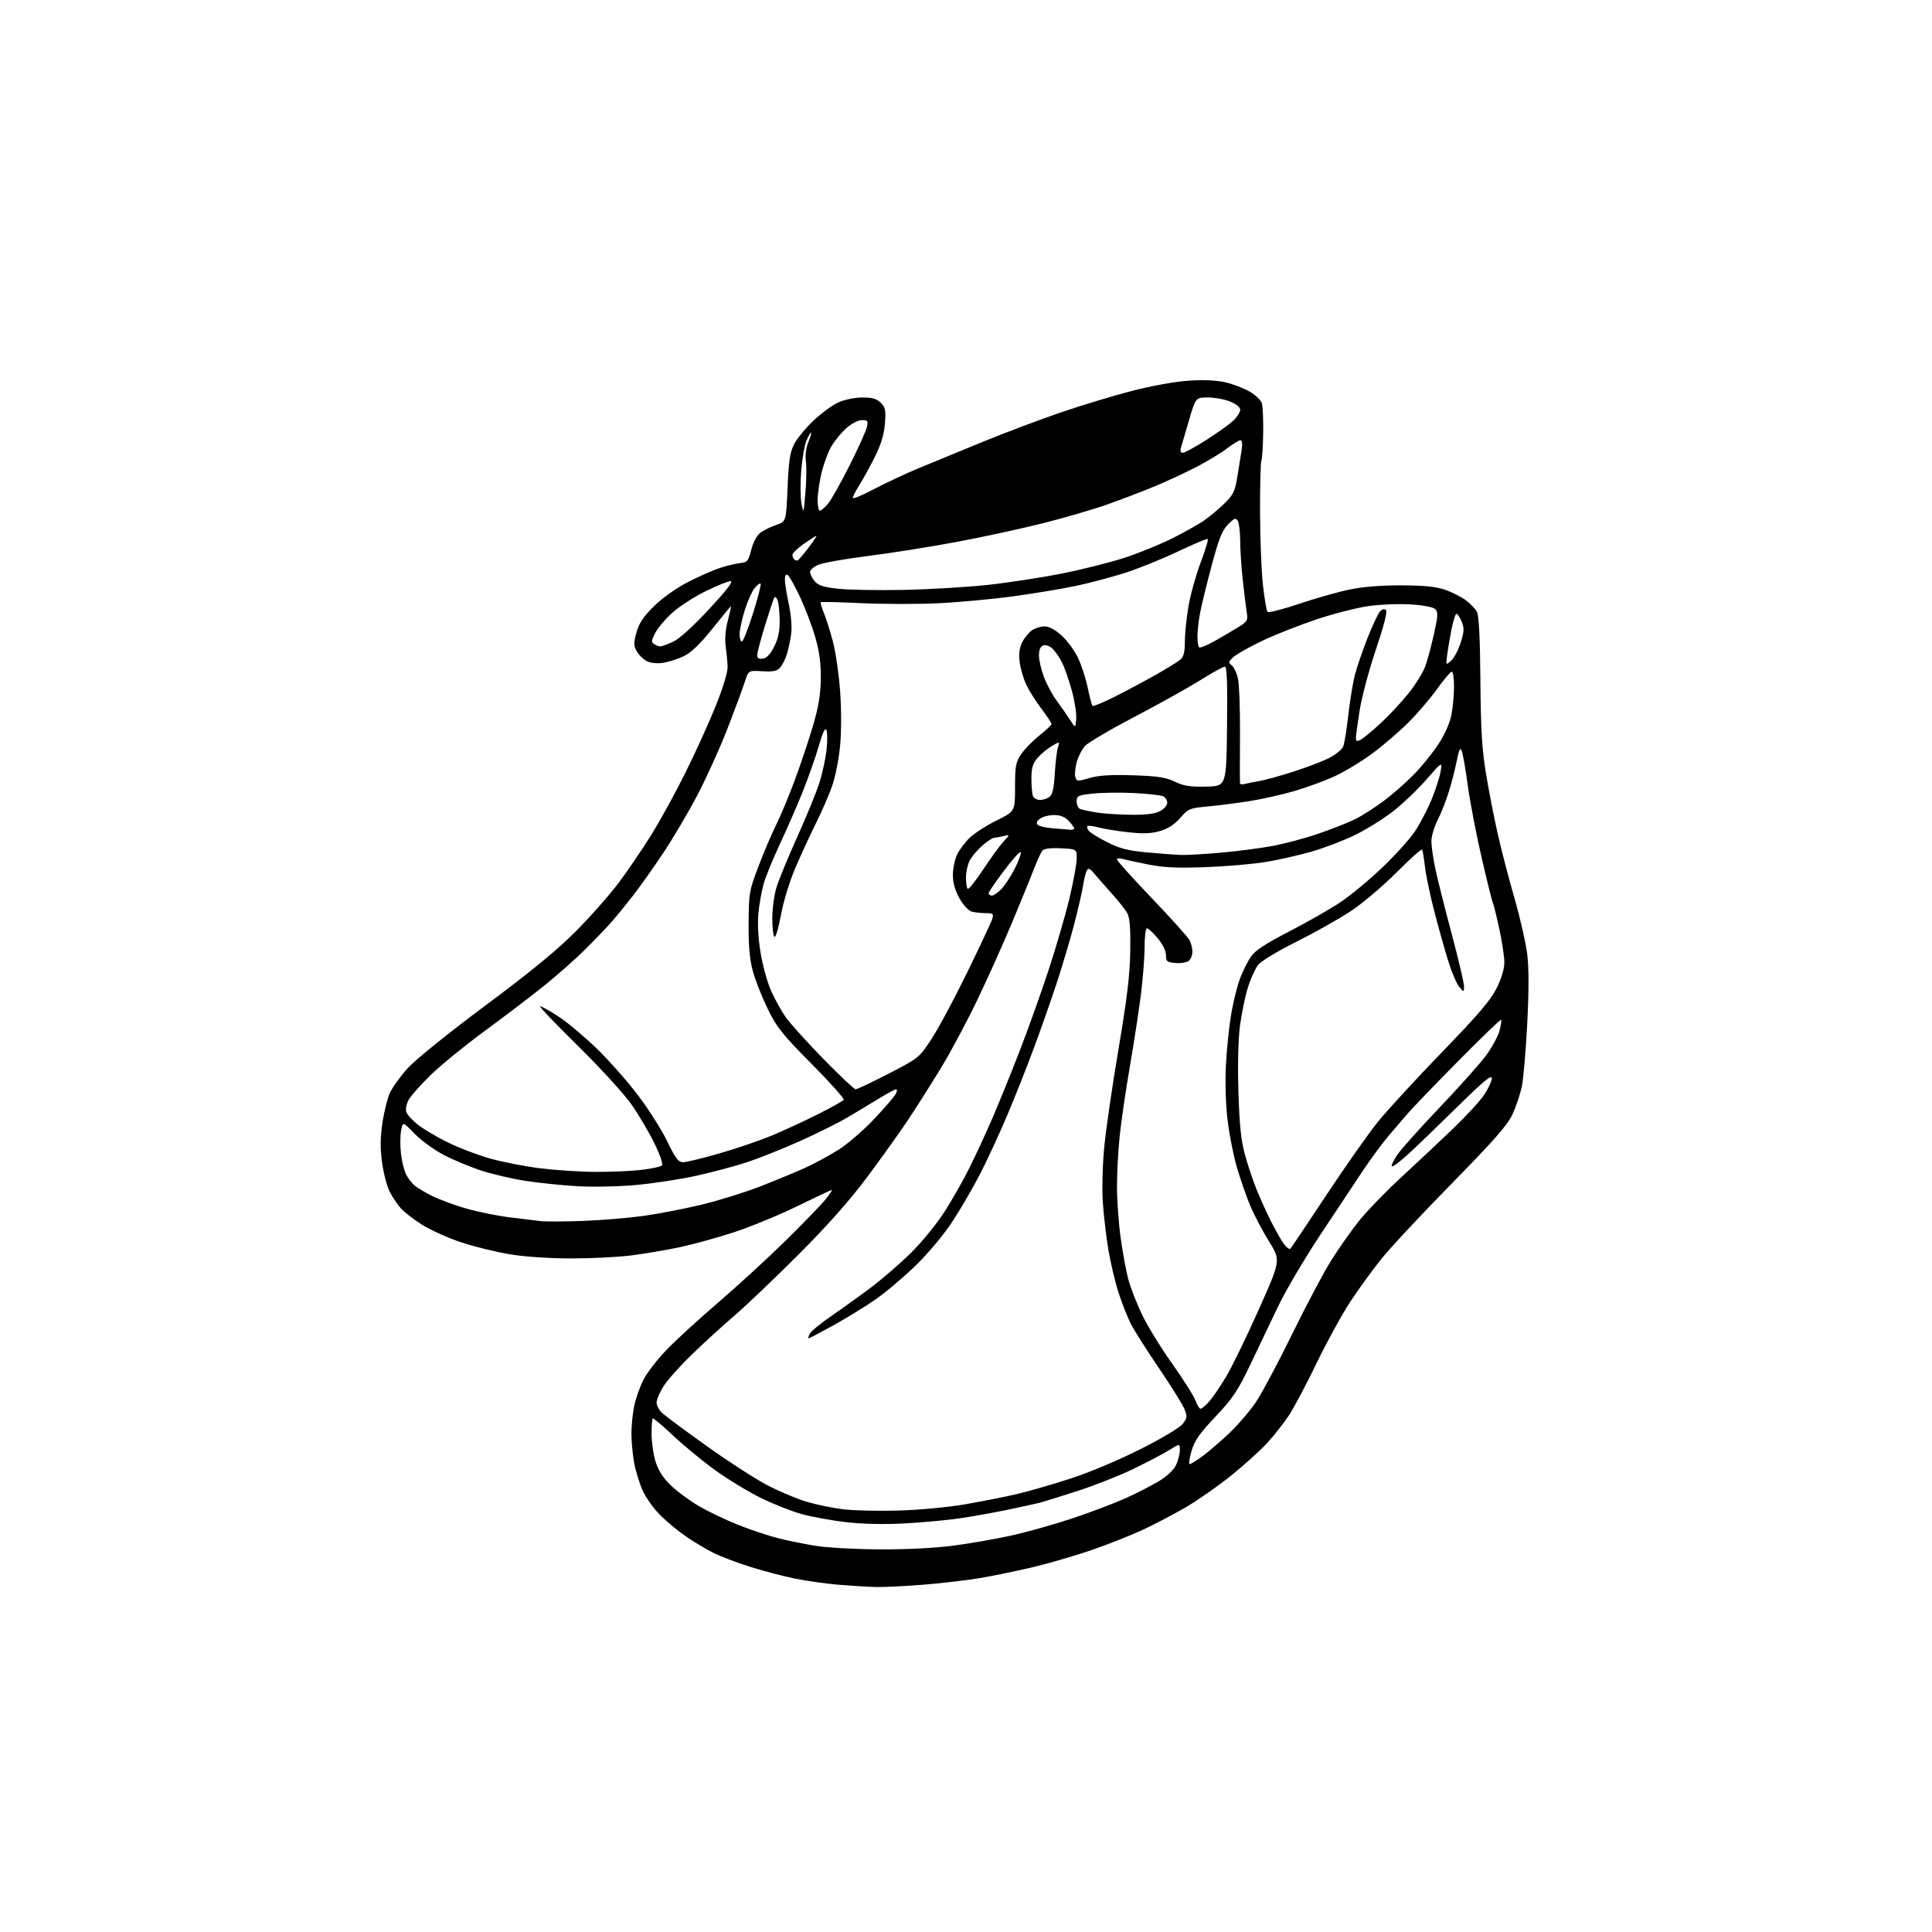 <?xml version="1.0" encoding="UTF-8" standalone="no"?>
<svg 
  version="1.1" 
  xmlns="http://www.w3.org/2000/svg" 
  xmlns:xlink="http://www.w3.org/1999/xlink" 
  xmlns:svg="http://www.w3.org/2000/svg"
  xmlns:rdf="http://www.w3.org/1999/02/22-rdf-syntax-ns#"
  xmlns:cc="http://creativecommons.org/ns#"
  xmlns:dc="http://purl.org/dc/elements/1.1/"
  viewBox="0 0 768 768"
  width="768"
  height="768"
>
<style>svg {background-color: white; }</style>"
<path stroke="none" fill="black" fill-rule="evenodd" d="M348.10,630.86C345.02,630.78 338.45,630.38 333.49,629.97C328.54,629.56 320.66,628.46 315.99,627.51C311.32,626.57 303.23,624.44 298.00,622.78C292.77,621.12 286.25,618.63 283.50,617.24C280.75,615.86 275.97,613.01 272.88,610.91C269.79,608.82 265.10,604.95 262.47,602.31C259.83,599.68 256.66,595.22 255.42,592.41C254.17,589.60 252.67,584.67 252.08,581.46C251.49,578.26 251.00,573.04 251.00,569.87C251.00,566.69 251.51,561.71 252.12,558.80C252.74,555.88 254.38,551.25 255.76,548.51C257.15,545.76 261.25,540.43 264.89,536.65C268.53,532.87 277.80,524.37 285.50,517.77C293.20,511.16 305.28,500.08 312.35,493.13C319.41,486.18 326.54,478.81 328.18,476.75C329.82,474.69 330.95,473.00 330.68,473.00C330.42,473.00 324.19,475.93 316.85,479.51C309.51,483.10 298.10,487.78 291.50,489.93C284.90,492.07 275.23,494.72 270.00,495.83C264.77,496.93 256.23,498.38 251.00,499.04C245.78,499.71 234.97,500.25 227.00,500.24C218.29,500.24 208.55,499.58 202.60,498.59C197.16,497.69 188.46,495.54 183.27,493.82C178.08,492.10 171.06,488.93 167.67,486.78C164.28,484.62 160.46,481.65 159.20,480.18C157.93,478.71 156.01,475.82 154.94,473.78C153.87,471.73 152.50,466.57 151.91,462.31C151.12,456.62 151.14,452.43 152.00,446.53C152.63,442.11 153.97,436.70 154.96,434.50C155.95,432.30 159.15,427.86 162.07,424.63C165.13,421.25 178.22,410.68 192.94,399.72C211.15,386.16 221.52,377.64 229.02,370.09C234.80,364.27 242.45,355.59 246.02,350.82C249.58,346.04 255.38,337.52 258.90,331.87C262.42,326.22 268.55,315.05 272.52,307.05C276.50,299.05 281.92,287.10 284.56,280.50C287.47,273.26 289.32,267.11 289.24,265.00C289.17,263.07 288.82,259.45 288.47,256.95C288.07,254.12 288.39,250.26 289.32,246.70C290.14,243.57 290.70,241.00 290.56,241.00C290.42,241.00 287.11,245.00 283.20,249.89C278.23,256.10 274.79,259.40 271.80,260.85C269.43,261.98 265.70,263.17 263.50,263.49C261.07,263.84 258.53,263.56 257.03,262.77C255.67,262.06 253.91,260.31 253.11,258.88C251.86,256.67 251.85,255.60 253.01,251.40C254.03,247.70 255.75,245.14 259.99,240.96C263.35,237.65 268.82,233.77 273.56,231.33C277.93,229.09 283.75,226.54 286.50,225.67C289.25,224.81 292.82,223.96 294.44,223.80C297.06,223.53 297.52,222.95 298.64,218.54C299.38,215.64 300.85,212.85 302.20,211.82C303.46,210.84 306.30,209.44 308.50,208.69C312.50,207.34 312.50,207.34 313.07,193.92C313.53,183.04 314.03,179.74 315.71,176.49C316.86,174.29 320.31,170.11 323.38,167.20C326.45,164.29 330.89,161.04 333.23,159.98C335.68,158.87 339.74,158.03 342.75,158.02C346.79,158.01 348.49,158.49 350.13,160.13C351.97,161.97 352.19,163.08 351.76,168.45C351.40,172.84 350.22,176.71 347.72,181.71C345.77,185.59 343.01,190.61 341.59,192.86C340.16,195.12 339.00,197.39 339.00,197.92C339.00,198.45 342.71,196.92 347.25,194.52C351.79,192.13 359.77,188.38 365.00,186.20C370.23,184.02 381.75,179.28 390.62,175.65C399.48,172.03 413.43,166.77 421.62,163.97C429.80,161.16 442.55,157.30 449.95,155.39C457.78,153.37 467.21,151.67 472.53,151.32C478.41,150.93 483.60,151.17 487.08,151.97C490.06,152.66 494.38,154.30 496.68,155.62C498.98,156.93 501.19,159.02 501.59,160.25C501.98,161.49 502.23,166.94 502.13,172.38C502.04,177.81 501.71,182.65 501.41,183.15C501.10,183.64 500.87,192.70 500.89,203.27C500.91,213.85 501.42,227.00 502.03,232.50C502.64,238.00 503.47,242.84 503.87,243.25C504.27,243.66 509.87,242.23 516.32,240.06C522.76,237.90 531.74,235.34 536.27,234.39C541.66,233.25 548.82,232.67 557.00,232.69C566.19,232.72 570.82,233.19 574.50,234.47C577.25,235.42 580.96,237.30 582.74,238.64C584.52,239.98 586.49,242.05 587.13,243.24C587.89,244.67 588.35,253.81 588.48,270.45C588.65,290.64 589.10,297.96 590.81,308.19C591.98,315.17 594.11,325.97 595.53,332.19C596.96,338.41 599.91,349.70 602.09,357.28C604.28,364.87 606.52,374.73 607.08,379.20C607.77,384.70 607.78,393.67 607.10,406.92C606.55,417.69 605.57,428.98 604.93,432.00C604.29,435.02 602.62,439.98 601.21,443.00C599.21,447.30 593.94,453.30 577.06,470.50C565.18,482.60 552.58,496.10 549.06,500.50C545.54,504.90 539.99,512.55 536.73,517.50C533.47,522.45 527.46,533.41 523.38,541.85C519.31,550.30 514.33,559.68 512.32,562.70C510.32,565.72 506.46,570.62 503.75,573.58C501.04,576.55 494.53,582.43 489.30,586.64C484.06,590.85 475.89,596.54 471.14,599.30C466.39,602.05 458.77,606.04 454.21,608.16C449.65,610.28 440.65,613.85 434.21,616.08C427.77,618.31 417.10,621.42 410.50,622.99C403.90,624.55 394.23,626.54 389.00,627.40C383.77,628.25 373.70,629.42 366.60,629.98C359.51,630.54 351.19,630.94 348.10,630.86zM349.70,615.90C359.99,615.96 371.64,615.38 378.70,614.46C385.19,613.62 395.68,611.79 402.00,610.40C408.32,609.01 419.41,605.89 426.64,603.46C433.87,601.03 443.32,597.44 447.64,595.48C451.96,593.52 457.85,590.49 460.73,588.76C463.88,586.86 466.57,584.33 467.48,582.40C468.32,580.64 469.00,577.98 469.00,576.50C469.00,573.80 469.00,573.80 464.75,576.45C462.41,577.91 456.00,581.28 450.50,583.94C445.00,586.59 434.88,590.58 428.00,592.80C421.12,595.01 414.38,597.10 413.00,597.44C411.62,597.77 406.23,598.95 401.00,600.06C395.77,601.16 387.23,602.71 382.00,603.49C376.77,604.27 366.65,605.22 359.50,605.59C351.36,606.02 342.69,605.83 336.29,605.08C330.68,604.43 322.80,603.00 318.79,601.90C314.78,600.80 307.45,597.91 302.50,595.48C297.55,593.05 289.39,588.10 284.37,584.48C279.36,580.86 271.80,574.65 267.58,570.67C263.36,566.69 259.70,563.63 259.45,563.88C259.20,564.13 259.00,566.88 259.00,569.99C259.00,573.09 259.68,577.94 260.52,580.76C261.56,584.26 263.42,587.25 266.38,590.19C268.77,592.56 273.82,596.33 277.61,598.57C281.40,600.80 288.55,604.23 293.50,606.19C298.45,608.15 305.65,610.54 309.50,611.51C313.35,612.48 320.10,613.84 324.50,614.53C328.90,615.23 340.24,615.85 349.70,615.90zM357.00,600.48C365.15,600.25 376.76,599.17 383.50,598.01C390.10,596.88 399.32,595.06 404.00,593.97C408.68,592.88 418.35,590.09 425.50,587.77C433.07,585.32 444.72,580.42 453.41,576.03C462.22,571.58 469.10,567.44 470.24,565.91C471.99,563.54 472.03,563.01 470.73,559.91C469.94,558.03 465.38,550.74 460.59,543.70C455.79,536.66 450.81,528.79 449.50,526.19C448.20,523.60 446.03,518.09 444.67,513.94C443.32,509.78 441.50,502.14 440.62,496.94C439.75,491.75 438.74,483.23 438.39,478.00C438.03,472.68 438.27,463.00 438.95,456.00C439.61,449.12 442.16,431.57 444.63,417.00C448.04,396.82 449.15,387.52 449.30,378.00C449.43,368.94 449.11,364.81 448.11,363.00C447.35,361.62 444.65,358.20 442.11,355.39C439.58,352.58 436.44,349.00 435.15,347.44C433.28,345.18 432.64,344.90 432.01,346.05C431.58,346.85 430.92,349.52 430.54,352.00C430.16,354.48 428.56,361.45 426.98,367.50C425.39,373.55 422.32,383.90 420.15,390.50C417.99,397.10 413.88,408.80 411.02,416.50C408.17,424.20 403.36,436.35 400.32,443.50C397.29,450.65 392.53,460.95 389.74,466.40C386.95,471.84 381.99,480.39 378.72,485.40C375.22,490.76 369.19,498.00 364.03,503.03C359.22,507.72 351.95,513.85 347.89,516.65C343.83,519.45 336.34,524.05 331.25,526.87C326.16,529.69 321.76,532.00 321.46,532.00C321.17,532.00 321.37,531.17 321.91,530.16C322.46,529.15 326.41,525.91 330.70,522.97C334.99,520.03 342.10,514.90 346.50,511.58C350.90,508.26 357.93,502.16 362.13,498.02C366.32,493.89 372.23,486.68 375.26,482.00C378.28,477.32 382.78,469.45 385.24,464.50C387.71,459.55 391.80,450.72 394.33,444.88C396.86,439.04 401.71,427.11 405.10,418.38C408.49,409.65 413.71,395.07 416.70,386.00C419.69,376.93 423.46,364.01 425.07,357.30C426.68,350.60 428.00,343.40 428.00,341.30C428.00,337.50 428.00,337.50 421.65,337.21C417.36,337.01 414.99,337.33 414.31,338.21C413.76,338.92 412.26,342.20 410.98,345.50C409.71,348.80 405.85,358.25 402.41,366.50C398.97,374.75 392.77,388.58 388.63,397.23C384.49,405.88 377.88,418.26 373.93,424.73C369.98,431.20 364.12,440.44 360.91,445.26C357.70,450.07 350.47,460.20 344.83,467.76C337.87,477.09 329.12,486.98 317.54,498.58C308.17,507.97 296.68,518.94 292.00,522.94C287.32,526.95 279.72,533.89 275.09,538.37C270.47,542.84 265.40,548.50 263.84,550.95C262.28,553.39 261.00,556.35 261.00,557.52C261.00,558.69 262.01,560.58 263.25,561.72C264.49,562.86 272.41,568.73 280.86,574.78C289.31,580.82 300.11,587.80 304.86,590.30C309.61,592.79 316.65,595.77 320.50,596.93C324.35,598.08 330.88,599.44 335.00,599.95C339.12,600.47 349.02,600.70 357.00,600.48zM472.90,582.00C473.34,582.00 475.51,580.69 477.72,579.09C479.93,577.49 484.72,573.39 488.37,569.98C492.01,566.56 496.97,560.79 499.39,557.14C501.81,553.49 508.30,541.27 513.81,530.00C519.33,518.73 526.28,505.63 529.26,500.90C532.24,496.17 537.20,489.13 540.28,485.27C543.37,481.41 550.95,473.58 557.14,467.87C563.33,462.17 572.61,453.45 577.77,448.50C582.92,443.55 588.46,437.51 590.07,435.08C591.68,432.65 593.00,429.73 593.00,428.59C593.00,427.06 589.60,429.87 579.75,439.56C572.46,446.72 563.67,455.21 560.20,458.41C556.74,461.61 553.63,463.97 553.30,463.64C552.97,463.31 553.99,461.17 555.57,458.89C557.15,456.62 564.72,448.17 572.38,440.13C580.05,432.08 588.27,422.87 590.65,419.66C593.03,416.45 595.46,412.01 596.05,409.81C596.65,407.60 596.94,405.61 596.71,405.38C596.48,405.15 588.84,412.51 579.73,421.73C570.62,430.95 561.61,440.30 559.71,442.50C557.80,444.70 554.28,448.82 551.87,451.65C549.47,454.48 544.98,460.55 541.91,465.15C538.83,469.74 531.11,481.38 524.75,491.00C518.39,500.62 510.84,513.45 507.98,519.50C505.11,525.55 500.15,535.95 496.95,542.61C492.00,552.93 489.97,555.96 483.18,563.13C476.86,569.80 474.89,572.63 473.66,576.77C472.81,579.65 472.47,582.00 472.90,582.00zM477.25,560.00C477.71,560.00 479.21,558.76 480.58,557.25C481.94,555.74 485.01,551.25 487.38,547.28C489.76,543.31 495.62,531.26 500.41,520.51C509.12,500.96 509.12,500.96 504.47,493.51C501.92,489.41 498.55,483.01 496.98,479.28C495.42,475.55 493.01,468.63 491.64,463.89C490.27,459.16 488.60,450.61 487.94,444.89C487.21,438.70 486.97,429.85 487.34,423.00C487.68,416.68 488.64,407.56 489.48,402.74C490.32,397.93 491.88,391.69 492.95,388.89C494.02,386.08 495.93,382.25 497.19,380.38C498.91,377.85 502.83,375.26 512.50,370.26C519.65,366.57 528.82,361.33 532.88,358.62C536.93,355.90 544.45,349.68 549.57,344.77C554.70,339.87 560.52,333.41 562.51,330.42C564.50,327.42 567.45,321.75 569.08,317.81C570.70,313.87 572.32,308.85 572.67,306.65C573.31,302.66 573.31,302.66 566.89,310.01C563.37,314.05 557.33,319.77 553.49,322.73C549.65,325.69 542.90,329.86 538.50,332.00C534.10,334.14 526.46,337.06 521.53,338.48C516.60,339.90 508.50,341.75 503.53,342.59C498.56,343.44 487.75,344.38 479.50,344.69C468.00,345.12 462.63,344.88 456.50,343.66C452.10,342.79 447.49,341.78 446.25,341.42C445.01,341.06 444.00,341.17 444.00,341.65C444.00,342.14 450.23,349.05 457.84,357.02C465.45,364.98 472.20,372.48 472.84,373.68C473.48,374.89 474.00,376.97 474.00,378.31C474.00,379.66 473.36,381.29 472.57,381.94C471.78,382.59 469.42,382.99 467.32,382.81C463.88,382.53 463.50,382.22 463.50,379.70C463.50,377.99 462.21,375.35 460.19,372.95C458.37,370.78 456.46,369.00 455.94,369.00C455.42,369.00 455.00,372.28 455.00,376.29C455.00,380.30 454.36,388.73 453.57,395.04C452.78,401.34 450.78,414.38 449.13,424.00C447.47,433.62 445.64,446.16 445.06,451.86C444.48,457.55 444.01,466.55 444.02,471.86C444.03,477.16 444.68,486.23 445.47,492.00C446.26,497.77 447.62,505.16 448.48,508.42C449.35,511.68 451.79,517.98 453.90,522.42C456.01,526.86 461.40,535.67 465.88,541.98C470.37,548.29 474.57,554.93 475.22,556.73C475.87,558.53 476.78,560.00 477.25,560.00zM512.99,496.33C513.40,495.87 519.83,486.27 527.29,475.00C534.74,463.73 543.89,450.72 547.62,446.09C551.34,441.47 562.82,428.99 573.11,418.36C587.52,403.48 592.53,397.62 594.91,392.86C596.87,388.94 598.00,385.17 598.00,382.54C598.00,380.27 597.08,374.19 595.95,369.03C594.83,363.88 593.70,359.32 593.43,358.89C593.17,358.47 591.20,350.56 589.06,341.31C586.91,332.07 584.41,319.10 583.51,312.50C582.61,305.90 581.51,299.60 581.07,298.50C580.45,296.94 580.01,297.83 579.07,302.50C578.42,305.80 576.98,311.39 575.87,314.91C574.77,318.44 572.77,323.49 571.43,326.13C570.10,328.77 569.00,332.49 569.00,334.40C569.00,336.31 569.69,341.16 570.53,345.18C571.37,349.21 574.30,360.87 577.03,371.09C579.76,381.32 581.99,390.77 581.97,392.09C581.93,394.50 581.93,394.50 580.01,392.19C578.95,390.92 576.91,386.02 575.47,381.30C574.03,376.58 571.56,367.71 569.99,361.61C568.41,355.50 566.82,347.80 566.44,344.50C566.06,341.20 565.56,338.16 565.32,337.75C565.08,337.34 560.50,341.41 555.15,346.80C549.79,352.19 541.61,359.12 536.96,362.19C532.31,365.27 522.59,370.74 515.36,374.35C507.85,378.09 501.32,382.05 500.11,383.59C498.95,385.07 497.11,389.13 496.04,392.61C494.96,396.10 493.56,402.87 492.92,407.67C492.21,413.04 491.97,423.12 492.29,433.94C492.70,447.25 493.32,453.32 494.88,459.00C496.00,463.12 498.11,469.42 499.56,472.98C501.01,476.54 503.56,482.17 505.23,485.48C506.89,488.79 509.15,492.77 510.25,494.33C511.35,495.88 512.58,496.78 512.99,496.33zM231.50,485.34C238.65,485.09 249.45,484.20 255.50,483.38C261.55,482.55 272.12,480.51 279.00,478.85C285.88,477.18 296.45,473.88 302.50,471.51C308.55,469.14 316.47,465.85 320.11,464.21C323.74,462.56 329.68,459.34 333.31,457.05C336.94,454.76 343.31,449.26 347.47,444.84C351.64,440.41 355.50,435.94 356.06,434.89C356.61,433.85 356.69,433.00 356.23,433.00C355.76,433.00 352.71,434.64 349.44,436.65C346.17,438.66 340.53,442.05 336.91,444.19C333.28,446.33 324.73,450.58 317.91,453.64C311.08,456.69 301.65,460.46 296.95,462.00C292.25,463.55 283.25,465.95 276.95,467.35C270.65,468.75 259.88,470.41 253.00,471.04C245.98,471.69 235.68,471.90 229.50,471.54C223.45,471.18 214.22,470.23 209.00,469.43C203.78,468.63 195.90,466.81 191.50,465.38C187.10,463.96 180.35,461.16 176.50,459.16C172.65,457.16 167.39,453.34 164.81,450.67C160.12,445.82 160.12,445.82 159.43,449.50C159.06,451.52 159.04,455.65 159.39,458.67C159.75,461.70 160.66,465.37 161.42,466.84C162.17,468.30 163.63,470.24 164.65,471.14C165.67,472.04 168.84,473.94 171.69,475.37C174.55,476.80 180.62,479.05 185.19,480.37C189.76,481.69 197.55,483.28 202.50,483.90C207.45,484.52 213.07,485.20 215.00,485.42C216.93,485.63 224.35,485.60 231.50,485.34zM236.50,465.84C242.55,465.88 250.81,465.53 254.84,465.06C258.88,464.59 262.60,463.80 263.10,463.30C263.64,462.76 262.44,459.20 260.12,454.45C257.98,450.08 253.87,443.12 250.99,439.00C248.11,434.88 238.54,424.41 229.73,415.75C220.92,407.09 214.16,400.00 214.70,400.00C215.25,400.00 218.48,401.80 221.88,404.00C225.29,406.20 232.08,411.87 236.98,416.59C241.88,421.32 249.36,429.75 253.59,435.34C257.82,440.93 263.08,449.21 265.27,453.75C268.54,460.53 269.66,462.00 271.54,462.00C272.81,462.00 279.28,460.43 285.92,458.52C292.57,456.61 301.85,453.45 306.55,451.51C311.25,449.56 319.54,445.74 324.97,443.01C330.40,440.29 335.09,437.67 335.38,437.19C335.68,436.71 329.94,430.28 322.62,422.91C310.97,411.16 308.80,408.45 305.16,401.00C302.88,396.32 300.22,389.57 299.26,386.00C297.99,381.32 297.52,376.00 297.58,367.00C297.66,355.05 297.83,354.06 301.46,344.50C303.54,339.00 306.70,331.57 308.48,328.00C310.26,324.43 313.55,316.55 315.80,310.50C318.06,304.45 321.31,294.77 323.02,289.00C325.36,281.17 326.18,276.34 326.28,270.00C326.37,263.88 325.77,259.26 324.14,253.52C322.90,249.13 320.16,241.88 318.07,237.41C315.97,232.94 313.75,228.96 313.13,228.58C312.41,228.13 312.00,228.78 312.00,230.38C312.00,231.75 312.70,236.16 313.56,240.18C314.48,244.52 314.87,249.33 314.50,252.00C314.17,254.47 313.41,258.07 312.82,260.00C312.23,261.93 311.03,264.32 310.15,265.33C308.88,266.78 307.40,267.09 303.03,266.83C297.51,266.50 297.51,266.50 296.08,271.00C295.30,273.48 292.22,281.80 289.24,289.50C286.26,297.20 280.86,309.12 277.26,316.00C273.65,322.88 267.55,333.23 263.70,339.00C259.85,344.77 254.43,352.43 251.65,356.00C248.87,359.57 245.02,364.30 243.09,366.50C241.16,368.70 236.40,373.65 232.52,377.51C228.64,381.36 221.20,387.93 215.98,392.11C210.77,396.28 200.20,404.32 192.50,409.96C184.80,415.61 175.20,423.44 171.18,427.36C167.15,431.29 163.19,435.76 162.38,437.30C161.56,438.84 161.17,440.96 161.50,442.01C161.84,443.06 163.88,445.32 166.04,447.03C168.20,448.74 173.51,451.90 177.85,454.04C182.18,456.19 189.73,459.08 194.61,460.47C199.50,461.86 208.45,463.63 214.50,464.39C220.55,465.15 230.45,465.81 236.50,465.84zM340.15,433.00C340.74,433.00 346.66,430.20 353.29,426.77C365.23,420.60 365.39,420.47 370.29,413.02C373.01,408.88 379.40,396.95 384.50,386.50C389.59,376.05 394.07,366.49 394.45,365.25C395.06,363.23 394.79,363.00 391.82,362.99C389.99,362.98 387.50,362.70 386.27,362.38C385.01,362.04 382.91,359.77 381.43,357.14C379.67,354.02 378.80,350.99 378.79,347.89C378.78,345.36 379.51,341.72 380.42,339.80C381.33,337.89 383.59,334.85 385.44,333.06C387.29,331.26 392.11,328.15 396.15,326.15C403.50,322.50 403.50,322.50 403.50,312.93C403.50,304.38 403.76,302.98 405.99,299.72C407.37,297.72 410.63,294.38 413.24,292.31C415.86,290.23 418.00,288.20 418.00,287.79C418.00,287.38 416.20,284.67 414.00,281.77C411.80,278.87 409.07,274.53 407.94,272.13C406.81,269.73 405.63,265.65 405.32,263.06C404.93,259.78 405.25,257.42 406.38,255.24C407.26,253.52 408.99,251.42 410.22,250.56C411.44,249.70 413.69,249.00 415.22,249.00C417.00,249.00 419.42,250.29 421.97,252.59C424.15,254.56 427.07,258.50 428.45,261.34C429.83,264.18 431.59,269.56 432.37,273.31C433.14,277.05 434.01,280.34 434.29,280.62C434.56,280.90 438.55,279.24 443.15,276.94C447.74,274.63 455.10,270.70 459.50,268.21C463.90,265.71 468.29,263.00 469.25,262.18C470.54,261.08 471.00,259.18 471.00,254.98C471.00,251.83 471.67,245.44 472.48,240.78C473.29,236.11 475.49,228.29 477.36,223.40C479.23,218.50 480.45,214.38 480.07,214.23C479.69,214.08 474.23,216.40 467.94,219.37C461.65,222.35 452.23,226.14 447.00,227.80C441.77,229.45 433.23,231.72 428.00,232.84C422.77,233.96 411.54,235.84 403.03,237.01C394.52,238.18 380.80,239.44 372.53,239.82C364.26,240.19 350.56,240.16 342.08,239.75C333.61,239.34 326.49,239.18 326.28,239.39C326.06,239.61 326.61,241.52 327.49,243.63C328.37,245.75 329.99,250.86 331.09,254.99C332.18,259.12 333.47,268.01 333.96,274.75C334.48,281.89 334.48,290.93 333.96,296.40C333.47,301.56 332.09,308.65 330.89,312.14C329.70,315.64 326.79,322.35 324.44,327.06C322.09,331.77 318.36,339.87 316.14,345.06C313.85,350.44 311.39,358.47 310.44,363.73C309.51,368.81 308.36,372.72 307.88,372.42C307.39,372.13 307.00,368.84 307.00,365.12C307.00,361.40 307.72,355.92 308.61,352.93C309.50,349.94 313.27,340.75 317.00,332.50C320.73,324.25 324.70,314.50 325.83,310.84C326.96,307.17 328.19,301.46 328.56,298.13C328.94,294.81 328.93,291.28 328.54,290.29C328.03,289.02 327.13,290.86 325.46,296.61C324.16,301.07 321.31,309.17 319.14,314.61C316.96,320.05 312.88,329.39 310.08,335.37C307.28,341.34 304.34,348.54 303.55,351.37C302.76,354.19 301.83,359.43 301.48,363.00C301.08,367.04 301.40,372.97 302.33,378.67C303.15,383.72 305.05,390.60 306.57,393.97C308.08,397.33 310.71,402.05 312.42,404.46C314.13,406.86 320.82,414.27 327.29,420.92C333.77,427.56 339.55,433.00 340.15,433.00zM394.31,356.00C395.04,356.00 396.79,354.76 398.21,353.25C399.62,351.74 401.98,348.10 403.45,345.17C404.91,342.24 405.96,339.37 405.76,338.79C405.57,338.22 402.62,341.44 399.21,345.97C395.79,350.49 393.00,354.59 393.00,355.09C393.00,355.59 393.59,356.00 394.31,356.00zM390.76,345.74C393.75,341.21 397.39,336.20 398.85,334.61C401.50,331.71 401.50,331.71 399.00,332.34C397.62,332.69 395.95,332.98 395.28,332.99C394.62,332.99 392.46,334.42 390.48,336.15C388.51,337.88 386.25,340.56 385.45,342.10C384.65,343.64 384.00,346.65 384.00,348.78C384.00,350.92 384.29,352.96 384.65,353.32C385.02,353.68 387.76,350.27 390.76,345.74zM469.50,339.86C471.70,339.93 478.68,339.53 485.00,338.98C491.32,338.43 500.55,337.25 505.50,336.35C510.45,335.46 518.98,333.18 524.45,331.28C529.92,329.39 536.44,326.79 538.95,325.52C541.45,324.25 546.32,321.14 549.77,318.60C553.21,316.06 558.64,311.33 561.84,308.08C565.03,304.84 569.52,299.31 571.81,295.79C574.38,291.84 576.36,287.36 576.99,284.06C577.54,281.13 578.00,276.09 578.00,272.86C578.00,269.64 577.59,267.00 577.09,267.00C576.59,267.00 574.01,270.04 571.36,273.75C568.72,277.46 563.58,283.48 559.94,287.12C556.30,290.77 549.83,296.33 545.57,299.48C541.30,302.64 534.55,306.72 530.56,308.57C526.57,310.41 519.30,313.08 514.41,314.50C509.52,315.91 501.47,317.71 496.51,318.49C491.56,319.26 484.12,320.21 480.00,320.59C472.89,321.25 472.33,321.48 469.19,325.12C466.94,327.72 464.37,329.40 461.19,330.33C457.68,331.36 454.51,331.49 448.55,330.84C444.18,330.36 438.84,329.50 436.70,328.92C434.55,328.34 432.55,328.11 432.26,328.41C431.96,328.71 432.23,329.57 432.85,330.32C433.48,331.08 436.81,333.11 440.25,334.84C445.20,337.33 448.47,338.16 456.00,338.85C461.23,339.33 467.30,339.79 469.50,339.86zM425.25,329.82C426.21,329.92 427.00,329.69 427.00,329.31C427.00,328.94 426.02,327.59 424.83,326.31C423.33,324.72 421.52,324.00 419.02,324.00C417.02,324.00 414.51,324.64 413.44,325.43C412.14,326.39 411.83,327.20 412.50,327.87C413.05,328.43 415.75,329.05 418.50,329.26C421.25,329.47 424.29,329.72 425.25,329.82zM449.30,323.88C455.43,323.96 459.00,323.54 461.05,322.47C462.72,321.61 464.00,320.14 464.00,319.08C464.00,318.05 463.21,316.89 462.25,316.49C461.29,316.09 456.16,315.53 450.86,315.25C445.56,314.97 438.25,315.06 434.61,315.45C428.45,316.11 428.00,316.33 428.00,318.61C428.00,319.96 428.63,321.30 429.40,321.60C430.17,321.90 432.98,322.50 435.65,322.95C438.32,323.40 444.46,323.82 449.30,323.88zM413.42,318.00C414.63,318.00 416.34,317.44 417.23,316.75C418.38,315.85 418.97,313.25 419.30,307.50C419.56,303.10 420.11,298.42 420.54,297.10C421.31,294.70 421.31,294.70 418.05,296.60C416.26,297.65 413.72,299.77 412.40,301.33C410.52,303.54 410.00,305.31 410.00,309.49C410.00,312.43 410.27,315.55 410.61,316.42C410.94,317.29 412.20,318.00 413.42,318.00zM479.50,312.69C487.50,312.50 487.50,312.50 487.77,288.75C487.97,271.25 487.73,265.00 486.88,265.00C486.24,265.00 481.84,267.43 477.11,270.40C472.37,273.37 460.62,279.91 451.00,284.94C441.38,289.98 432.50,295.21 431.28,296.56C430.07,297.92 428.58,300.85 427.98,303.07C427.39,305.28 427.16,307.92 427.48,308.93C428.02,310.65 428.37,310.67 433.12,309.28C436.77,308.21 441.54,307.91 450.34,308.19C460.16,308.50 463.36,308.99 467.00,310.72C470.59,312.44 473.12,312.83 479.50,312.69zM494.75,311.65C495.71,311.39 498.30,310.87 500.50,310.50C502.70,310.13 508.77,308.46 514.00,306.79C519.23,305.13 525.65,302.67 528.29,301.34C530.92,300.02 533.47,297.93 533.96,296.71C534.44,295.50 535.35,289.88 535.98,284.23C536.61,278.58 537.79,271.38 538.61,268.23C539.43,265.08 541.70,258.45 543.66,253.50C545.62,248.55 547.84,243.84 548.60,243.04C549.49,242.11 550.33,241.93 550.95,242.55C551.56,243.16 550.14,248.72 547.00,258.01C544.30,265.98 541.40,276.78 540.55,282.00C539.70,287.23 539.01,292.30 539.00,293.29C539.00,294.75 539.35,294.88 540.95,294.02C542.03,293.45 545.63,290.46 548.95,287.38C552.28,284.31 557.25,278.95 560.01,275.49C562.77,272.02 565.72,267.23 566.58,264.84C567.44,262.45 568.99,256.68 570.03,252.00C571.61,244.87 571.70,243.28 570.57,242.15C569.75,241.32 565.90,240.59 560.73,240.26C556.07,239.97 548.48,240.28 543.87,240.95C539.27,241.62 530.10,243.96 523.50,246.16C516.90,248.35 507.23,252.16 502.01,254.62C496.79,257.08 491.52,260.05 490.28,261.20C488.32,263.05 488.23,263.45 489.58,264.43C490.42,265.05 491.54,267.34 492.07,269.53C492.60,271.71 492.98,281.82 492.92,292.00C492.86,302.18 492.85,310.87 492.90,311.32C492.96,311.77 493.79,311.92 494.75,311.65zM427.81,285.75C427.98,283.69 427.19,278.59 426.04,274.43C424.90,270.26 423.12,265.20 422.09,263.18C421.06,261.15 419.33,258.70 418.25,257.73C417.13,256.71 415.58,256.22 414.64,256.58C413.57,257.00 413.00,258.38 413.00,260.57C413.00,262.42 413.91,266.30 415.02,269.21C416.14,272.12 418.39,276.30 420.02,278.50C421.66,280.70 424.01,284.07 425.25,286.00C427.50,289.50 427.50,289.50 427.81,285.75zM576.88,262.60C578.04,261.55 579.74,258.33 580.65,255.43C582.05,251.00 582.11,249.68 581.03,247.08C580.33,245.39 579.41,244.00 578.99,244.00C578.56,244.00 577.66,246.81 576.98,250.25C576.31,253.69 575.53,258.30 575.26,260.50C574.76,264.50 574.76,264.50 576.88,262.60zM303.25,261.82C304.76,261.61 306.24,260.03 307.75,257.04C309.38,253.80 309.98,250.92 309.93,246.54C309.89,243.22 309.52,239.63 309.10,238.57C308.69,237.50 308.09,237.05 307.78,237.57C307.47,238.08 305.82,243.05 304.11,248.61C302.40,254.17 301.00,259.49 301.00,260.43C301.00,261.63 301.67,262.04 303.25,261.82zM482.90,254.80C485.98,253.06 490.22,250.57 492.33,249.26C495.90,247.04 496.12,246.63 495.57,243.19C495.26,241.16 494.55,235.45 494.01,230.50C493.46,225.55 493.01,218.57 492.99,215.00C492.98,211.43 492.54,207.82 492.01,207.00C491.21,205.74 490.59,205.98 488.13,208.50C485.79,210.90 484.48,214.21 481.60,225.00C479.62,232.43 477.55,240.92 477.00,243.89C476.45,246.85 476.00,250.94 476.00,252.97C476.00,255.00 476.29,256.96 476.65,257.32C477.01,257.68 479.82,256.55 482.90,254.80zM262.50,256.96C263.05,256.96 265.30,256.14 267.50,255.13C270.00,254.00 275.38,249.14 281.86,242.16C288.84,234.64 291.64,231.00 290.44,231.00C289.45,231.00 285.02,232.79 280.58,234.97C276.13,237.16 270.25,240.93 267.50,243.36C264.75,245.79 261.62,249.43 260.55,251.46C258.89,254.61 258.82,255.27 260.05,256.05C260.85,256.56 261.95,256.97 262.50,256.96zM294.91,255.00C295.40,255.00 297.40,249.95 299.35,243.78C301.30,237.61 302.65,232.32 302.36,232.03C302.07,231.74 300.97,232.56 299.92,233.85C298.88,235.14 297.11,239.13 296.01,242.70C294.90,246.28 294.00,250.51 294.00,252.11C294.00,253.70 294.41,255.00 294.91,255.00zM359.00,234.50C369.18,234.30 384.25,233.41 392.50,232.52C400.75,231.64 414.25,229.56 422.50,227.91C430.75,226.26 442.07,223.38 447.65,221.52C453.23,219.65 461.56,216.24 466.15,213.93C470.74,211.62 476.30,208.50 478.51,206.99C480.71,205.48 484.37,202.44 486.63,200.24C490.19,196.79 490.90,195.37 491.80,189.87C492.38,186.37 493.15,181.59 493.52,179.25C493.95,176.47 493.80,175.00 493.10,175.00C492.50,175.00 490.09,176.47 487.73,178.28C485.37,180.08 479.85,183.41 475.47,185.69C471.09,187.96 463.59,191.44 458.80,193.41C454.02,195.39 445.70,198.57 440.30,200.48C434.91,202.40 423.52,205.73 415.00,207.89C406.48,210.05 390.95,213.42 380.50,215.38C370.05,217.35 354.07,219.88 345.00,221.02C335.93,222.16 327.04,223.73 325.25,224.53C323.46,225.32 322.00,226.60 322.00,227.37C322.00,228.15 322.80,229.77 323.78,230.97C325.17,232.69 327.18,233.35 333.03,234.02C337.14,234.49 348.82,234.70 359.00,234.50zM317.07,222.77C317.46,222.62 319.39,220.36 321.38,217.75C323.36,215.14 324.78,213.00 324.52,213.00C324.27,213.00 322.02,214.44 319.53,216.19C317.04,217.95 315.00,219.90 315.00,220.53C315.00,221.15 315.31,221.98 315.69,222.35C316.07,222.73 316.69,222.92 317.07,222.77zM320.16,196.00C320.57,191.32 320.66,185.67 320.36,183.43C320.03,180.88 320.40,177.98 321.36,175.68C322.21,173.65 322.67,172.00 322.40,172.00C322.12,172.00 321.29,173.46 320.55,175.25C319.81,177.04 318.88,182.38 318.49,187.13C318.10,191.88 318.15,197.73 318.60,200.13C319.39,204.33 319.45,204.17 320.16,196.00zM325.91,203.00C326.41,203.00 327.87,201.75 329.16,200.21C330.45,198.68 334.31,191.82 337.75,184.96C341.19,178.11 344.27,171.26 344.61,169.75C345.15,167.30 344.93,167.00 342.64,167.00C341.18,167.00 338.52,168.36 336.50,170.14C334.53,171.86 331.84,175.13 330.51,177.40C329.18,179.67 327.40,184.45 326.56,188.01C325.72,191.58 325.02,196.41 325.01,198.75C325.01,201.09 325.41,203.00 325.91,203.00zM470.18,180.00C470.91,180.00 475.10,177.71 479.50,174.91C483.90,172.10 488.74,168.64 490.25,167.22C491.76,165.79 493.00,163.86 493.00,162.92C493.00,161.87 491.47,160.61 488.98,159.61C486.77,158.72 482.79,158.00 480.13,158.00C475.31,158.00 475.31,158.00 472.59,167.25C471.09,172.34 469.64,177.29 469.37,178.25C469.07,179.28 469.40,180.00 470.18,180.00z" />

</svg>